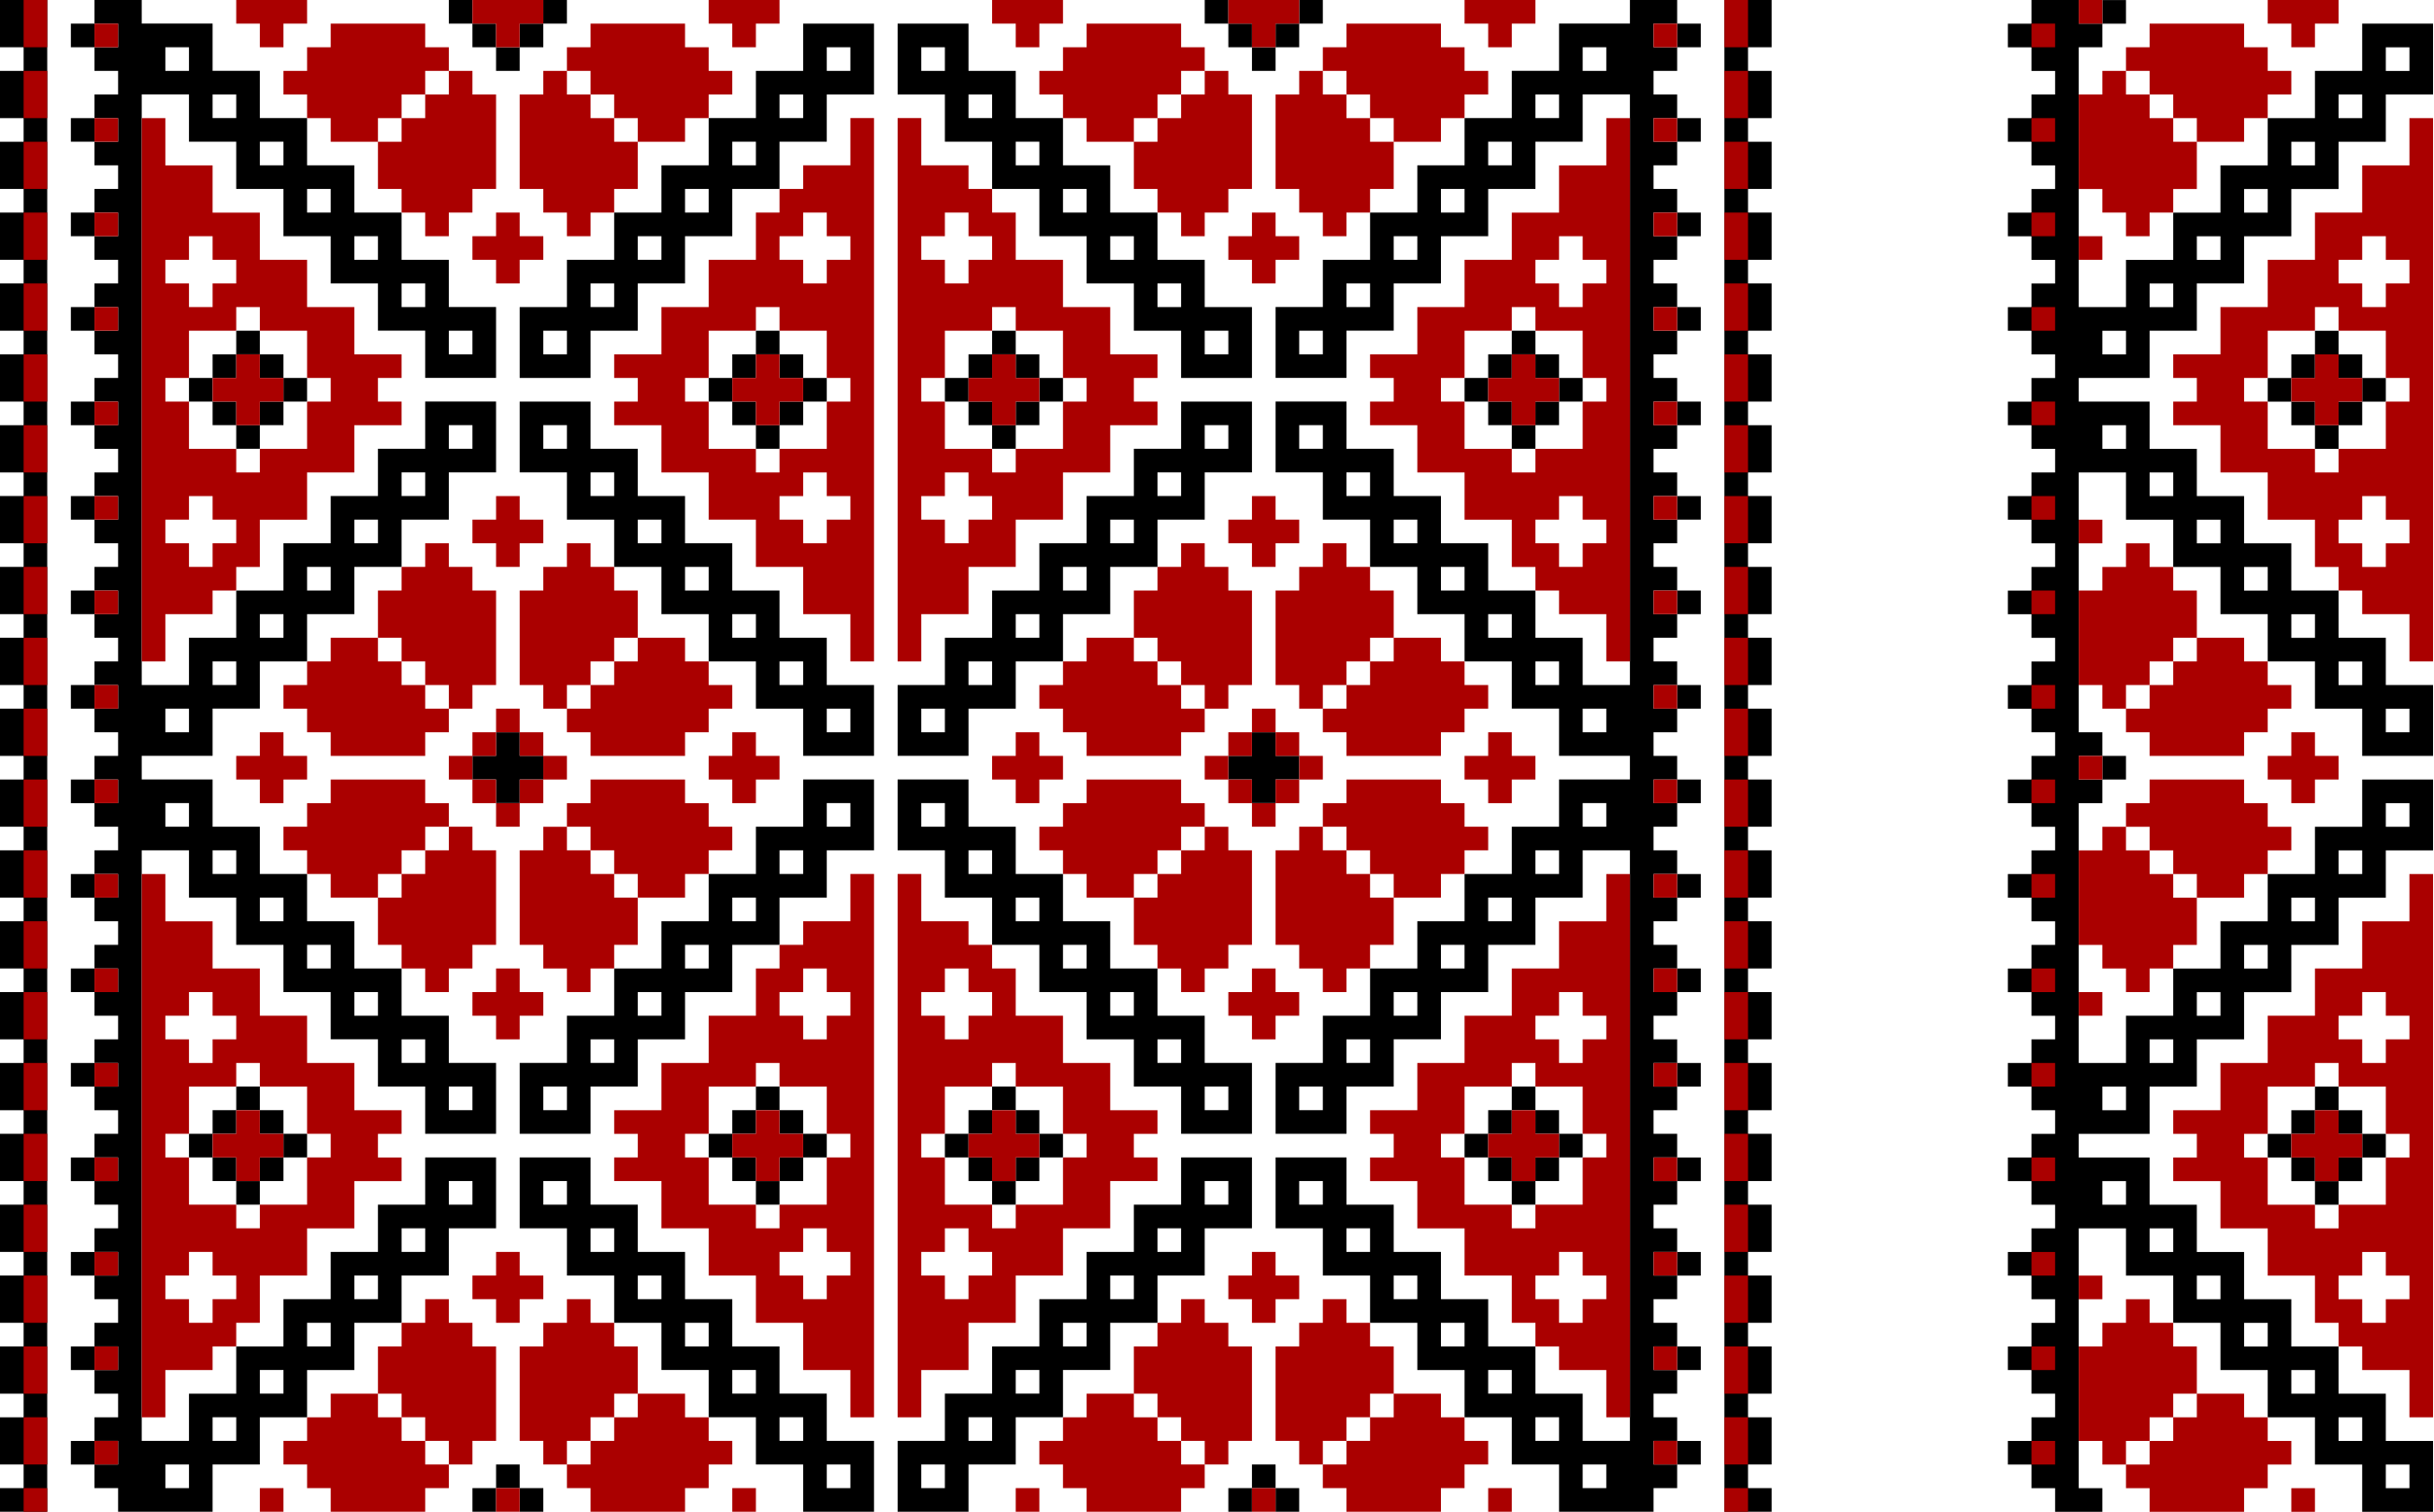 <?xml version="1.0" encoding="UTF-8" standalone="no"?>
<!-- Created with Inkscape (http://www.inkscape.org/) -->

<svg
   xmlns:dc="http://purl.org/dc/elements/1.1/"
   xmlns:cc="http://creativecommons.org/ns#"
   xmlns:rdf="http://www.w3.org/1999/02/22-rdf-syntax-ns#"
   xmlns:svg="http://www.w3.org/2000/svg"
   xmlns="http://www.w3.org/2000/svg"
   xmlns:sodipodi="http://sodipodi.sourceforge.net/DTD/sodipodi-0.dtd"
   xmlns:inkscape="http://www.inkscape.org/namespaces/inkscape"
   width="1030.397"
   height="640"
   viewBox="0 0 1030.397 640"
   id="svg5384"
   version="1.1"
   inkscape:version="0.91 r"
   sodipodi:docname="Vyshyvanka.svg">
  <defs
     id="defs5386" />
  <sodipodi:namedview
     id="base"
     pagecolor="#ffffff"
     bordercolor="#666666"
     borderopacity="1.0"
     inkscape:pageopacity="0.0"
     inkscape:pageshadow="2"
     inkscape:zoom="0.70710678"
     inkscape:cx="620.11764"
     inkscape:cy="379.81147"
     inkscape:document-units="px"
     inkscape:current-layer="layer1"
     showgrid="false"
     inkscape:window-width="1280"
     inkscape:window-height="1000"
     inkscape:window-x="0"
     inkscape:window-y="24"
     inkscape:window-maximized="1"
     units="px"
     inkscape:snap-grids="true"
     inkscape:snap-bbox="true"
     inkscape:bbox-paths="true"
     inkscape:bbox-nodes="true"
     inkscape:snap-smooth-nodes="false"
     inkscape:object-nodes="true"
     fit-margin-top="0"
     fit-margin-left="0"
     fit-margin-right="0"
     fit-margin-bottom="0">
    <inkscape:grid
       type="xygrid"
       id="grid6626"
       empspacing="10"
       originx="-80"
       originy="-440" />
  </sodipodi:namedview>
  <g
     inkscape:label="Layer 1"
     inkscape:groupmode="layer"
     id="layer1"
     transform="translate(-80,27.638)">
    <path
       id="rect7260"
       style="color:#000000;clip-rule:nonzero;display:inline;overflow:visible;visibility:visible;opacity:1;isolation:auto;mix-blend-mode:normal;color-interpolation:sRGB;color-interpolation-filters:linearRGB;solid-color:#000000;solid-opacity:1;fill:#000000;fill-opacity:1;fill-rule:nonzero;stroke:none;stroke-width:1px;stroke-linecap:butt;stroke-linejoin:miter;stroke-miterlimit:4;stroke-dasharray:none;stroke-dashoffset:0;stroke-opacity:1;marker:none;color-rendering:auto;image-rendering:auto;shape-rendering:auto;text-rendering:auto;enable-background:accumulate"
       d="m 1090,592.362 10,0 0,10 -10,0 0,-10 z m -20,-20 10,0 0,10 -10,0 0,-10 z m -20,-20 10,0 0,10 -10,0 0,-10 z m -20,-20 10,0 0,10 -10,0 0,-10 z m -20,-20 10,0 0,10 -10,0 0,-10 z m -20,-20 10,0 0,10 -10,0 0,-10 z m -20,-20 10,0 0,10 -10,0 0,-10 z m 80,-20 10,0 0,-10 -10,0 0,10 z m 0,10 0,-10 -10,0 0,10 10,0 z m 10,10 0,-10 -10,0 0,10 10,0 z m 10,0 -10,0 0,10 10,0 0,-10 z m 10,-10 -10,0 0,10 10,0 0,-10 z m 0,-10 0,10 10,0 0,-10 -10,0 z m -10,-10 0,10 10,0 0,-10 -10,0 z m -10,-10 0,10 10,0 0,-10 -10,0 z m -90,0 10,0 0,10 -10,0 0,-10 z m 20,-20 10,0 0,10 -10,0 0,-10 z m 20,-20 10,0 0,10 -10,0 0,-10 z m 20,-20 10,0 0,10 -10,0 0,-10 z m 20,-20 10,0 0,10 -10,0 0,-10 z m 20,-20 10,0 0,10 -10,0 0,-10 z m 20,-20 10,0 0,10 -10,0 0,-10 z m -120,-10 -10,0 0,10 10,0 0,-10 z m 0,-10 0,10 10,0 0,-10 -10,0 z m -10,-10 0,10 10,0 0,-10 -10,0 z m 130,-10 10,0 0,10 -10,0 0,-10 z m -20,-20 10,0 0,10 -10,0 0,-10 z m -20,-20 10,0 0,10 -10,0 0,-10 z m -20,-20 10,0 0,10 -10,0 0,-10 z m -20,-20 10,0 0,10 -10,0 0,-10 z m -20,-20 10,0 0,10 -10,0 0,-10 z m -20,-20 10,0 0,10 -10,0 0,-10 z m 80,-20 10,0 0,-10 -10,0 0,10 z m 0,10 0,-10 -10,0 0,10 10,0 z m 10,10 0,-10 -10,0 0,10 10,0 z m 10,0 -10,0 0,10 10,0 0,-10 z m 10,-10 -10,0 0,10 10,0 0,-10 z m 0,-10 0,10 10,0 0,-10 -10,0 z m -10,-10 0,10 10,0 0,-10 -10,0 z m -10,-10 0,10 10,0 0,-10 -10,0 z m -90,0 10,0 0,10 -10,0 0,-10 z m 20,-20 10,0 0,10 -10,0 0,-10 z m 20,-20 10,0 0,10 -10,0 0,-10 z m 20,-20 10,0 0,10 -10,0 0,-10 z m 20,-20 10,0 0,10 -10,0 0,-10 z m 20,-20 10,0 0,10 -10,0 0,-10 z m 20,-20 10,0 0,10 -10,0 0,-10 z m -120,-10 10,0 0,-10 -10,0 0,10 z m -30,-10 0,10 -10,0 0,10 10,0 0,10 10,0 0,10 -10,0 0,10 -10,0 0,10 10,0 0,10 10,0 0,10 -10,0 0,10 -10,0 0,10 10,0 0,10 10,0 0,10 -10,0 0,10 -10,0 0,10 10,0 0,10 10,0 0,10 -10,0 0,10 -10,0 0,10 10,0 0,10 10,0 0,10 -10,0 0,10 -10,0 0,10 10,0 0,10 10,0 0,10 -10,0 0,10 -10,0 0,10 10,0 0,10 10,0 0,10 -10,0 0,10 -10,0 0,10 10,0 0,10 10,0 0,10 -10,0 0,10 -10,0 0,10 10,0 0,10 10,0 0,10 -10,0 0,10 -10,0 0,10 10,0 0,10 10,0 0,10 -10,0 0,10 -10,0 0,10 10,0 0,10 10,0 0,10 -10,0 0,10 -10,0 0,10 10,0 0,10 10,0 0,10 -10,0 0,10 -10,0 0,10 10,0 0,10 10,0 0,10 -10,0 0,10 -10,0 0,10 10,0 0,10 10,0 0,10 -10,0 0,10 -10,0 0,10 10,0 0,10 10,0 0,10 -10,0 0,10 -10,0 0,10 10,0 0,10 10,0 0,10 10,0 10,0 0,-10 -10,0 0,-110 20,0 0,10 0,10 20,0 0,10 0,10 20,0 0,10 0,10 20,0 0,10 0,10 20,0 0,10 0,10 10,0 10,0 0,10 0,10 20,0 10,0 0,-10 0,-10 0,-10 -10,0 -10,0 0,-10 0,-10 -10,0 -10,0 0,-10 0,-10 -10,0 -10,0 0,-10 0,-10 -10,0 -10,0 0,-10 0,-10 -10,0 -10,0 0,-10 0,-10 -10,0 -10,0 0,-10 0,-10 -20,0 -10,0 0,-10 10,0 20,0 0,-10 0,-10 10,0 10,0 0,-10 0,-10 10,0 10,0 0,-10 0,-10 10,0 10,0 0,-10 0,-10 10,0 10,0 0,-10 0,-10 10,0 10,0 0,-10 0,-10 10,0 10,0 0,-10 0,-10 0,-10 -10,0 -20,0 0,10 0,10 -10,0 -10,0 0,10 0,10 -20,0 0,10 0,10 -20,0 0,10 0,10 -20,0 0,10 0,10 -20,0 0,10 0,10 -20,0 0,-250 20,0 0,10 0,10 20,0 0,10 0,10 20,0 0,10 0,10 20,0 0,10 0,10 20,0 0,10 0,10 10,0 10,0 0,10 0,10 20,0 10,0 0,-10 0,-10 0,-10 -10,0 -10,0 0,-10 0,-10 -10,0 -10,0 0,-10 0,-10 -10,0 -10,0 0,-10 0,-10 -10,0 -10,0 0,-10 0,-10 -10,0 -10,0 0,-10 0,-10 -10,0 -10,0 0,-10 0,-10 -20,0 -10,0 0,-10 10,0 20,0 0,-10 0,-10 10,0 10,0 0,-10 0,-10 10,0 10,0 0,-10 0,-10 10,0 10,0 0,-10 0,-10 10,0 10,0 0,-10 0,-10 10,0 10,0 0,-10 0,-10 10,0 10,0 0,-10 0,-10 0,-10 -10,0 -20,0 0,10 0,10 -10,0 -10,0 0,10 0,10 -20,0 0,10 0,10 -20,0 0,10 0,10 -20,0 0,10 0,10 -20,0 0,10 0,10 -20,0 0,-110 10,0 0,-10 -10,0 0,-10 -10,0 -10,0 z" />
    <path
       style="color:#000000;clip-rule:nonzero;display:inline;overflow:visible;visibility:visible;opacity:1;isolation:auto;mix-blend-mode:normal;color-interpolation:sRGB;color-interpolation-filters:linearRGB;solid-color:#000000;solid-opacity:1;fill:#aa0000;fill-opacity:1;fill-rule:nonzero;stroke:none;stroke-width:1px;stroke-linecap:butt;stroke-linejoin:miter;stroke-miterlimit:4;stroke-dasharray:none;stroke-dashoffset:0;stroke-opacity:1;marker:none;color-rendering:auto;image-rendering:auto;shape-rendering:auto;text-rendering:auto;enable-background:accumulate"
       d="M 880 0 L 880 10 L 890 10 L 890 0 L 880 0 z M 960 0 L 960 10 L 970 10 L 970 20 L 980 20 L 980 10 L 990 10 L 990 0 L 980 0 L 970 0 L 960 0 z M 860 10 L 860 20 L 870 20 L 870 10 L 860 10 z M 910 10 L 910 20 L 900 20 L 900 30 L 910 30 L 910 40 L 920 40 L 920 50 L 930 50 L 930 60 L 950 60 L 950 50 L 960 50 L 960 40 L 970 40 L 970 30 L 960 30 L 960 20 L 950 20 L 950 10 L 930 10 L 920 10 L 910 10 z M 930 60 L 920 60 L 920 50 L 910 50 L 910 40 L 900 40 L 900 30 L 890 30 L 890 40 L 880 40 L 880 50 L 880 60 L 880 80 L 890 80 L 890 90 L 900 90 L 900 100 L 910 100 L 910 90 L 920 90 L 920 80 L 930 80 L 930 60 z M 860 50 L 860 60 L 870 60 L 870 50 L 860 50 z M 1020 50 L 1020 70 L 1010 70 L 1000 70 L 1000 90 L 990 90 L 980 90 L 980 110 L 970 110 L 960 110 L 960 130 L 950 130 L 940 130 L 940 150 L 930 150 L 920 150 L 920 160 L 930 160 L 930 170 L 920 170 L 920 180 L 930 180 L 940 180 L 940 200 L 950 200 L 960 200 L 960 220 L 970 220 L 980 220 L 980 240 L 990 240 L 990 250 L 1000 250 L 1000 260 L 1010 260 L 1020 260 L 1020 280 L 1030 280 L 1030 50 L 1020 50 z M 860 90 L 860 100 L 870 100 L 870 90 L 860 90 z M 880 100 L 880 110 L 890 110 L 890 100 L 880 100 z M 1000 100 L 1010 100 L 1010 110 L 1020 110 L 1020 120 L 1010 120 L 1010 130 L 1000 130 L 1000 120 L 990 120 L 990 110 L 1000 110 L 1000 100 z M 860 130 L 860 140 L 870 140 L 870 130 L 860 130 z M 980 130 L 990 130 L 990 140 L 1000 140 L 1010 140 L 1010 160 L 1020 160 L 1020 170 L 1010 170 L 1010 190 L 1000 190 L 990 190 L 990 200 L 980 200 L 980 190 L 970 190 L 960 190 L 960 170 L 950 170 L 950 160 L 960 160 L 960 140 L 970 140 L 980 140 L 980 130 z M 980 150 L 980 160 L 970 160 L 970 170 L 980 170 L 980 180 L 990 180 L 990 170 L 1000 170 L 1000 160 L 990 160 L 990 150 L 980 150 z M 860 170 L 860 180 L 870 180 L 870 170 L 860 170 z M 860 210 L 860 220 L 870 220 L 870 210 L 860 210 z M 1000 210 L 1010 210 L 1010 220 L 1020 220 L 1020 230 L 1010 230 L 1010 240 L 1000 240 L 1000 230 L 990 230 L 990 220 L 1000 220 L 1000 210 z M 880 220 L 880 230 L 890 230 L 890 220 L 880 220 z M 900 230 L 900 240 L 890 240 L 890 250 L 880 250 L 880 270 L 880 280 L 880 290 L 890 290 L 890 300 L 900 300 L 900 290 L 910 290 L 910 280 L 920 280 L 920 270 L 930 270 L 930 250 L 920 250 L 920 240 L 910 240 L 910 230 L 900 230 z M 930 270 L 930 280 L 920 280 L 920 290 L 910 290 L 910 300 L 900 300 L 900 310 L 910 310 L 910 320 L 920 320 L 930 320 L 950 320 L 950 310 L 960 310 L 960 300 L 970 300 L 970 290 L 960 290 L 960 280 L 950 280 L 950 270 L 930 270 z M 860 250 L 860 260 L 870 260 L 870 250 L 860 250 z M 860 290 L 860 300 L 870 300 L 870 290 L 860 290 z M 970 310 L 970 320 L 960 320 L 960 330 L 970 330 L 970 340 L 980 340 L 980 330 L 990 330 L 990 320 L 980 320 L 980 310 L 970 310 z M 880 320 L 880 330 L 890 330 L 890 320 L 880 320 z M 860 330 L 860 340 L 870 340 L 870 330 L 860 330 z M 910 330 L 910 340 L 900 340 L 900 350 L 910 350 L 910 360 L 920 360 L 920 370 L 930 370 L 930 380 L 950 380 L 950 370 L 960 370 L 960 360 L 970 360 L 970 350 L 960 350 L 960 340 L 950 340 L 950 330 L 930 330 L 920 330 L 910 330 z M 930 380 L 920 380 L 920 370 L 910 370 L 910 360 L 900 360 L 900 350 L 890 350 L 890 360 L 880 360 L 880 370 L 880 380 L 880 400 L 890 400 L 890 410 L 900 410 L 900 420 L 910 420 L 910 410 L 920 410 L 920 400 L 930 400 L 930 380 z M 860 370 L 860 380 L 870 380 L 870 370 L 860 370 z M 1020 370 L 1020 390 L 1010 390 L 1000 390 L 1000 410 L 990 410 L 980 410 L 980 430 L 970 430 L 960 430 L 960 450 L 950 450 L 940 450 L 940 470 L 930 470 L 920 470 L 920 480 L 930 480 L 930 490 L 920 490 L 920 500 L 930 500 L 940 500 L 940 520 L 950 520 L 960 520 L 960 540 L 970 540 L 980 540 L 980 560 L 990 560 L 990 570 L 1000 570 L 1000 580 L 1010 580 L 1020 580 L 1020 600 L 1030 600 L 1030 370 L 1020 370 z M 860 410 L 860 420 L 870 420 L 870 410 L 860 410 z M 880 420 L 880 430 L 890 430 L 890 420 L 880 420 z M 1000 420 L 1010 420 L 1010 430 L 1020 430 L 1020 440 L 1010 440 L 1010 450 L 1000 450 L 1000 440 L 990 440 L 990 430 L 1000 430 L 1000 420 z M 860 450 L 860 460 L 870 460 L 870 450 L 860 450 z M 980 450 L 990 450 L 990 460 L 1000 460 L 1010 460 L 1010 480 L 1020 480 L 1020 490 L 1010 490 L 1010 510 L 1000 510 L 990 510 L 990 520 L 980 520 L 980 510 L 970 510 L 960 510 L 960 490 L 950 490 L 950 480 L 960 480 L 960 460 L 970 460 L 980 460 L 980 450 z M 980 470 L 980 480 L 970 480 L 970 490 L 980 490 L 980 500 L 990 500 L 990 490 L 1000 490 L 1000 480 L 990 480 L 990 470 L 980 470 z M 860 490 L 860 500 L 870 500 L 870 490 L 860 490 z M 860 530 L 860 540 L 870 540 L 870 530 L 860 530 z M 1000 530 L 1010 530 L 1010 540 L 1020 540 L 1020 550 L 1010 550 L 1010 560 L 1000 560 L 1000 550 L 990 550 L 990 540 L 1000 540 L 1000 530 z M 880 540 L 880 550 L 890 550 L 890 540 L 880 540 z M 900 550 L 900 560 L 890 560 L 890 570 L 880 570 L 880 590 L 880 600 L 880 610 L 890 610 L 890 620 L 900 620 L 900 610 L 910 610 L 910 600 L 920 600 L 920 590 L 930 590 L 930 570 L 920 570 L 920 560 L 910 560 L 910 550 L 900 550 z M 930 590 L 930 600 L 920 600 L 920 610 L 910 610 L 910 620 L 900 620 L 900 630 L 910 630 L 910 640 L 950 640 L 950 630 L 960 630 L 960 620 L 970 620 L 970 610 L 960 610 L 960 600 L 950 600 L 950 590 L 930 590 z M 860 570 L 860 580 L 870 580 L 870 570 L 860 570 z M 860 610 L 860 620 L 870 620 L 870 610 L 860 610 z M 970 630 L 970 640 L 980 640 L 980 630 L 970 630 z "
       transform="translate(80,-27.638)"
       id="path4686" />
    <g
       id="g7968"
       transform="translate(820,20)">
      <g
         transform="translate(0.604,2.709)"
         id="g7958">
        <path
           inkscape:connector-curvature="0"
           style="color:#000000;clip-rule:nonzero;display:inline;overflow:visible;visibility:visible;opacity:1;isolation:auto;mix-blend-mode:normal;color-interpolation:sRGB;color-interpolation-filters:linearRGB;solid-color:#000000;solid-opacity:1;fill:#000000;fill-opacity:1;fill-rule:nonzero;stroke:none;stroke-width:1px;stroke-linecap:butt;stroke-linejoin:miter;stroke-miterlimit:4;stroke-dasharray:none;stroke-dashoffset:0;stroke-opacity:1;marker:none;color-rendering:auto;image-rendering:auto;shape-rendering:auto;text-rendering:auto;enable-background:accumulate"
           d="m -740.604,897.291 0,20 10,0 0,10 -10,0 0,20 10,0 0,10 -10,0 0,20 10,0 0,10 -10,0 0,20 10,0 0,10 -10,0 0,20 10,0 0,10 -10,0 0,20 10,0 0,10 -10,0 0,20 10,0 0,10 -10,0 0,20 10,0 0,10 -10,0 0,20 10,0 0,10 -10,0 0,20 10,0 0,10 -10,0 0,20 10,0 0,10 -10,0 0,20 10,0 0,10 -10,0 0,20 10,0 0,10 -10,0 0,20 10,0 0,10 -10,0 0,20 10,0 0,10 -10,0 0,20 10,0 0,10 -10,0 0,20 10,0 0,10 -10,0 0,20 10,0 0,10 -10,0 0,20 10,0 0,10 -10,0 0,20 10,0 0,10 -10,0 0,20 10,0 0,10 -10,0 0,10 10,0 10,0 0,-640 -10,0 -10,0 z m 40,0 0,10 10,0 0,10 -10,0 0,10 10,0 0,10 -10,0 0,10 10,0 0,10 -10,0 0,10 10,0 0,10 -10,0 0,10 10,0 0,10 -10,0 0,10 10,0 0,10 -10,0 0,10 10,0 0,10 -10,0 0,10 10,0 0,10 -10,0 0,10 10,0 0,10 -10,0 0,10 10,0 0,10 -10,0 0,10 10,0 0,10 -10,0 0,10 10,0 0,10 -10,0 0,10 10,0 0,10 -10,0 0,10 10,0 0,10 -10,0 0,10 10,0 0,10 -10,0 0,10 10,0 0,10 -10,0 0,10 10,0 0,10 -10,0 0,10 10,0 0,10 -10,0 0,10 10,0 0,10 -10,0 0,10 10,0 0,10 -10,0 0,10 10,0 0,10 -10,0 0,10 10,0 0,10 -10,0 0,10 10,0 0,10 -10,0 0,10 10,0 0,10 -10,0 0,10 10,0 0,10 -10,0 0,10 10,0 0,10 -10,0 0,10 10,0 0,10 -10,0 0,10 10,0 0,10 -10,0 0,10 10,0 0,10 -10,0 0,10 10,0 0,10 -10,0 0,10 10,0 0,10 -10,0 0,10 10,0 0,10 10,0 10,0 20,0 0,-10 0,-10 10,0 10,0 0,-10 0,-10 20,0 0,-10 0,-10 20,0 0,-10 0,-10 20,0 0,-10 0,-10 20,0 0,-10 0,-10 20,0 0,-10 0,-10 0,-10 -10,0 -20,0 0,10 0,10 -10,0 -10,0 0,10 0,10 -10,0 -10,0 0,10 0,10 -10,0 -10,0 0,10 0,10 -10,0 -10,0 0,10 0,10 -10,0 -10,0 0,10 0,10 -10,0 -10,0 0,-250 10,0 10,0 0,10 0,10 10,0 10,0 0,10 0,10 10,0 10,0 0,10 0,10 10,0 10,0 0,10 0,10 10,0 10,0 0,10 0,10 10,0 10,0 0,10 0,10 20,0 10,0 0,-10 0,-10 0,-10 -20,0 0,-10 0,-10 -20,0 0,-10 0,-10 -20,0 0,-10 0,-10 -20,0 0,-10 0,-10 -20,0 0,-10 0,-10 -10,0 -10,0 0,-10 0,-10 -20,0 -10,0 0,-10 10,0 20,0 0,-10 0,-10 10,0 10,0 0,-10 0,-10 20,0 0,-10 0,-10 20,0 0,-10 0,-10 20,0 0,-10 0,-10 20,0 0,-10 0,-10 20,0 0,-10 0,-10 0,-10 -10,0 -20,0 0,10 0,10 -10,0 -10,0 0,10 0,10 -10,0 -10,0 0,10 0,10 -10,0 -10,0 0,10 0,10 -10,0 -10,0 0,10 0,10 -10,0 -10,0 0,10 0,10 -10,0 -10,0 0,-250 10,0 10,0 0,10 0,10 10,0 10,0 0,10 0,10 10,0 10,0 0,10 0,10 10,0 10,0 0,10 0,10 10,0 10,0 0,10 0,10 10,0 10,0 0,10 0,10 20,0 10,0 0,-10 0,-10 0,-10 -20,0 0,-10 0,-10 -20,0 0,-10 0,-10 -20,0 0,-10 0,-10 -20,0 0,-10 0,-10 -20,0 0,-10 0,-10 -10,0 -10,0 0,-10 0,-10 -20,0 -10,0 0,-10 -10,0 -10,0 z m 0,620 0,-10 -10,0 0,10 10,0 z m 0,-40 0,-10 -10,0 0,10 10,0 z m 0,-40 0,-10 -10,0 0,10 10,0 z m 0,-40 0,-10 -10,0 0,10 10,0 z m 0,-40 0,-10 -10,0 0,10 10,0 z m 0,-40 0,-10 -10,0 0,10 10,0 z m 0,-40 0,-10 -10,0 0,10 10,0 z m 0,-40 0,-10 -10,0 0,10 10,0 z m 0,-40 0,-10 -10,0 0,10 10,0 z m 0,-40 0,-10 -10,0 0,10 10,0 z m 0,-40 0,-10 -10,0 0,10 10,0 z m 0,-40 0,-10 -10,0 0,10 10,0 z m 0,-40 0,-10 -10,0 0,10 10,0 z m 0,-40 0,-10 -10,0 0,10 10,0 z m 0,-40 0,-10 -10,0 0,10 10,0 z m 0,-40 0,-10 -10,0 0,10 10,0 z m 150,-20 0,10 10,0 0,-10 -10,0 z m 10,10 0,10 10,0 0,-10 -10,0 z m 10,10 0,10 10,0 0,-10 -10,0 z m 10,0 10,0 0,-10 -10,0 0,10 z m 10,-10 10,0 0,-10 -10,0 0,10 z m 110,0 0,10 0,10 -10,0 -10,0 0,10 0,10 -20,0 0,10 0,10 -20,0 0,10 0,10 -20,0 0,10 0,10 -20,0 0,10 0,10 -20,0 0,10 0,10 0,10 10,0 20,0 0,-10 0,-10 10,0 10,0 0,-10 0,-10 10,0 10,0 0,-10 0,-10 10,0 10,0 0,-10 0,-10 10,0 10,0 0,-10 0,-10 10,0 10,0 0,-10 0,-10 10,0 10,0 0,-10 0,-10 0,-10 -10,0 -20,0 z m -270,10 10,0 0,10 -10,0 0,-10 z m 280,0 10,0 0,10 -10,0 0,-10 z m -260,20 10,0 0,10 -10,0 0,-10 z m 240,0 10,0 0,10 -10,0 0,-10 z m -220,20 10,0 0,10 -10,0 0,-10 z m 200,0 10,0 0,10 -10,0 0,-10 z m -180,20 10,0 0,10 -10,0 0,-10 z m 160,0 10,0 0,10 -10,0 0,-10 z m -140,20 10,0 0,10 -10,0 0,-10 z m 120,0 10,0 0,10 -10,0 0,-10 z m -100,20 10,0 0,10 -10,0 0,-10 z m 80,0 10,0 0,10 -10,0 0,-10 z m -150,20 0,10 10,0 0,-10 -10,0 z m 10,10 0,10 10,0 0,-10 -10,0 z m 10,10 0,10 10,0 0,-10 -10,0 z m 0,10 -10,0 0,10 10,0 0,-10 z m -10,10 -10,0 0,10 10,0 0,-10 z m -10,0 0,-10 -10,0 0,10 10,0 z m -10,-10 0,-10 -10,0 0,10 10,0 z m 0,-10 10,0 0,-10 -10,0 0,10 z m 100,-20 10,0 0,10 -10,0 0,-10 z m 40,0 10,0 0,10 -10,0 0,-10 z m 90,0 0,10 10,0 0,-10 -10,0 z m 10,10 0,10 10,0 0,-10 -10,0 z m 10,10 0,10 10,0 0,-10 -10,0 z m 0,10 -10,0 0,10 10,0 0,-10 z m -10,10 -10,0 0,10 10,0 0,-10 z m -10,0 0,-10 -10,0 0,10 10,0 z m -10,-10 0,-10 -10,0 0,10 10,0 z m 0,-10 10,0 0,-10 -10,0 0,10 z m -90,10 0,10 0,10 0,10 20,0 0,10 0,10 20,0 0,10 0,10 20,0 0,10 0,10 20,0 0,10 0,10 20,0 0,10 0,10 10,0 10,0 0,10 0,10 20,0 10,0 0,-10 0,-10 0,-10 -10,0 -10,0 0,-10 0,-10 -10,0 -10,0 0,-10 0,-10 -10,0 -10,0 0,-10 0,-10 -10,0 -10,0 0,-10 0,-10 -10,0 -10,0 0,-10 0,-10 -10,0 -10,0 0,-10 0,-10 -20,0 -10,0 z m -30,10 10,0 0,10 -10,0 0,-10 z m 40,0 10,0 0,10 -10,0 0,-10 z m -60,20 10,0 0,10 -10,0 0,-10 z m 80,0 10,0 0,10 -10,0 0,-10 z m -100,20 10,0 0,10 -10,0 0,-10 z m 120,0 10,0 0,10 -10,0 0,-10 z m -140,20 10,0 0,10 -10,0 0,-10 z m 160,0 10,0 0,10 -10,0 0,-10 z m -180,20 10,0 0,10 -10,0 0,-10 z m 200,0 10,0 0,10 -10,0 0,-10 z m -220,20 10,0 0,10 -10,0 0,-10 z m 240,0 10,0 0,10 -10,0 0,-10 z m -260,20 10,0 0,10 -10,0 0,-10 z m 280,0 10,0 0,10 -10,0 0,-10 z m -140,10 0,10 -10,0 0,10 10,0 0,10 10,0 0,-10 10,0 0,-10 -10,0 0,-10 -10,0 z m 130,20 0,10 0,10 -10,0 -10,0 0,10 0,10 -20,0 0,10 0,10 -20,0 0,10 0,10 -20,0 0,10 0,10 -20,0 0,10 0,10 -20,0 0,10 0,10 0,10 10,0 20,0 0,-10 0,-10 10,0 10,0 0,-10 0,-10 10,0 10,0 0,-10 0,-10 10,0 10,0 0,-10 0,-10 10,0 10,0 0,-10 0,-10 10,0 10,0 0,-10 0,-10 10,0 10,0 0,-10 0,-10 0,-10 -10,0 -20,0 z m -270,10 10,0 0,10 -10,0 0,-10 z m 280,0 10,0 0,10 -10,0 0,-10 z m -260,20 10,0 0,10 -10,0 0,-10 z m 240,0 10,0 0,10 -10,0 0,-10 z m -220,20 10,0 0,10 -10,0 0,-10 z m 200,0 10,0 0,10 -10,0 0,-10 z m -180,20 10,0 0,10 -10,0 0,-10 z m 160,0 10,0 0,10 -10,0 0,-10 z m -140,20 10,0 0,10 -10,0 0,-10 z m 120,0 10,0 0,10 -10,0 0,-10 z m -100,20 10,0 0,10 -10,0 0,-10 z m 80,0 10,0 0,10 -10,0 0,-10 z m -150,20 0,10 10,0 0,-10 -10,0 z m 10,10 0,10 10,0 0,-10 -10,0 z m 10,10 0,10 10,0 0,-10 -10,0 z m 0,10 -10,0 0,10 10,0 0,-10 z m -10,10 -10,0 0,10 10,0 0,-10 z m -10,0 0,-10 -10,0 0,10 10,0 z m -10,-10 0,-10 -10,0 0,10 10,0 z m 0,-10 10,0 0,-10 -10,0 0,10 z m 100,-20 10,0 0,10 -10,0 0,-10 z m 40,0 10,0 0,10 -10,0 0,-10 z m 90,0 0,10 10,0 0,-10 -10,0 z m 10,10 0,10 10,0 0,-10 -10,0 z m 10,10 0,10 10,0 0,-10 -10,0 z m 0,10 -10,0 0,10 10,0 0,-10 z m -10,10 -10,0 0,10 10,0 0,-10 z m -10,0 0,-10 -10,0 0,10 10,0 z m -10,-10 0,-10 -10,0 0,10 10,0 z m 0,-10 10,0 0,-10 -10,0 0,10 z m -90,9.998 0,10 0,10 0,10 20,0 0,10 0,10 20,0 0,10 0,10 20,0 0,10 0,10 20,0 0,10 0,10 20,0 0,10 0,10 10,0 10,0 0,10 0,10 20,0 10,0 0,-10 0,-10 0,-10 -10,0 -10,0 0,-10 0,-10 -10,0 -10,0 0,-10 0,-10 -10,0 -10,0 0,-10 0,-10 -10,0 -10,0 0,-10 0,-10 -10,0 -10,0 0,-10 0,-10 -10,0 -10,0 0,-10 0,-10 -20,0 -10,0 z m -30,10 10,0 0,10 -10,0 0,-10 z m 40,0 10,0 0,10 -10,0 0,-10 z m -60,20 10,0 0,10 -10,0 0,-10 z m 80,0 10,0 0,10 -10,0 0,-10 z m -100,20 10,0 0,10 -10,0 0,-10 z m 120,0 10,0 0,10 -10,0 0,-10 z m -140,20 10,0 0,10 -10,0 0,-10 z m 160,0 10,0 0,10 -10,0 0,-10 z m -180,20 10,0 0,10 -10,0 0,-10 z m 200,0 10,0 0,10 -10,0 0,-10 z m -220,20 10,0 0,10 -10,0 0,-10 z m 240,0 10,0 0,10 -10,0 0,-10 z m -260,20 10,0 0,10 -10,0 0,-10 z m 140,0 0,10 10,0 0,-10 -10,0 z m 10,10 0,10 10,0 0,-10 -10,0 z m -10,0 -10,0 0,10 10,0 0,-10 z m 140,-10 10,0 0,10 -10,0 0,-10 z"
           id="rect5697"
           transform="translate(0,-947.638)" />
        <path
           inkscape:connector-curvature="0"
           style="color:#000000;clip-rule:nonzero;display:inline;overflow:visible;visibility:visible;opacity:1;isolation:auto;mix-blend-mode:normal;color-interpolation:sRGB;color-interpolation-filters:linearRGB;solid-color:#000000;solid-opacity:1;fill:#aa0000;fill-opacity:1;fill-rule:nonzero;stroke:none;stroke-width:1px;stroke-linecap:butt;stroke-linejoin:miter;stroke-miterlimit:4;stroke-dasharray:none;stroke-dashoffset:0;stroke-opacity:1;marker:none;color-rendering:auto;image-rendering:auto;shape-rendering:auto;text-rendering:auto;enable-background:accumulate"
           d="m -730.604,897.291 0,20 10,0 0,-20 -10,0 z m 90,0 0,10 10,0 0,10 10,0 0,-10 10,0 0,-10 -10,0 -10,0 -10,0 z m 100,0 0,10 10,0 0,10 10,0 0,-10 10,0 0,-10 -10,0 -10,0 -10,0 z m 100,0 0,10 10,0 0,10 10,0 0,-10 10,0 0,-10 -10,0 -10,0 -10,0 z m -260,10 0,10 10,0 0,-10 -10,0 z m 100,0 0,10 -10,0 0,10 -10,0 0,10 10,0 0,10 10,0 0,10 20,0 0,-10 10,0 0,-10 10,0 0,-10 10,0 0,-10 -10,0 0,-10 -10,0 -10,0 -20,0 z m 50,20 0,10 -10,0 0,10 -10,0 0,10 -10,0 0,20 10,0 0,10 10,0 0,10 10,0 0,-10 10,0 0,-10 10,0 0,-20 0,-10 0,-10 -10,0 0,-10 -10,0 z m 60,-20 0,10 -10,0 0,10 10,0 0,10 10,0 0,10 10,0 0,10 20,0 0,-10 10,0 0,-10 10,0 0,-10 -10,0 0,-10 -10,0 0,-10 -20,0 -10,0 -10,0 z m 20,50 -10,0 0,-10 -10,0 0,-10 -10,0 0,-10 -10,0 0,10 -10,0 0,10 0,10 0,20 10,0 0,10 10,0 0,10 10,0 0,-10 10,0 0,-10 10,0 0,-20 z m -260,-30 0,20 10,0 0,-20 -10,0 z m 30,20 0,10 10,0 0,-10 -10,0 z m 20,0 0,230 10,0 0,-20 10,0 10,0 0,-10 10,0 0,-10 10,0 0,-20 10,0 10,0 0,-20 10,0 10,0 0,-20 20,0 0,-10 -10,0 0,-10 10,0 0,-10 -20,0 0,-20 -10,0 -10,0 0,-20 -20,0 0,-20 -20,0 0,-20 -10,0 -10,0 0,-20 -10,0 z m 300,0 0,20 -10,0 -10,0 0,10 -10,0 0,10 -10,0 0,20 -10,0 -10,0 0,20 -10,0 -10,0 0,20 -20,0 0,10 10,0 0,10 -10,0 0,10 20,0 0,20 10,0 10,0 0,20 20,0 0,20 20,0 0,20 10,0 10,0 0,20 10,0 0,-230 -10,0 z m -350,10 0,20 10,0 0,-20 -10,0 z m 0,30 0,20 10,0 0,-20 -10,0 z m 30,0 0,10 10,0 0,-10 -10,0 z m 170,0 0,10 -10,0 0,10 10,0 0,10 10,0 0,-10 10,0 0,-10 -10,0 0,-10 -10,0 z m 130,0 10,0 0,10 10,0 0,10 -10,0 0,10 -10,0 0,-10 -10,0 0,-10 10,0 0,-10 z m -260,10 10,0 0,10 10,0 0,10 -10,0 0,10 -10,0 0,-10 -10,0 0,-10 10,0 0,-10 z m -70,20 0,20 10,0 0,-20 -10,0 z m 30,10 0,10 10,0 0,-10 -10,0 z m 60,0 10,0 0,10 20,0 0,20 10,0 0,10 -10,0 0,20 -10,0 -10,0 0,10 -10,0 0,-10 -10,0 -10,0 0,-20 -10,0 0,-10 10,0 0,-20 10,0 10,0 0,-10 z m 220,0 10,0 0,10 10,0 10,0 0,20 10,0 0,10 -10,0 0,20 -10,0 -10,0 0,10 -10,0 0,-10 -20,0 0,-20 -10,0 0,-10 10,0 0,-20 10,0 10,0 0,-10 z m -310,20 0,20 10,0 0,-20 -10,0 z m 90,0 0,10 -10,0 0,10 10,0 0,10 10,0 0,-10 10,0 0,-10 -10,0 0,-10 -10,0 z m 220,0 0,10 -10,0 0,10 10,0 0,10 10,0 0,-10 10,0 0,-10 -10,0 0,-10 -10,0 z m -280,20 0,10 10,0 0,-10 -10,0 z m -30,10 0,20 10,0 0,-20 -10,0 z m 330,20 10,0 0,10 10,0 0,10 -10,0 0,10 -10,0 0,-10 -10,0 0,-10 10,0 0,-10 z m -330,10 0,20 10,0 0,-20 -10,0 z m 30,0 0,10 10,0 0,-10 -10,0 z m 40,0 10,0 0,10 10,0 0,10 -10,0 0,10 -10,0 0,-10 -10,0 0,-10 10,0 0,-10 z m 130,0 0,10 -10,0 0,10 10,0 0,10 10,0 0,-10 10,0 0,-10 -10,0 0,-10 -10,0 z m -30,20 0,10 -10,0 0,10 -10,0 0,20 10,0 0,10 10,0 0,10 10,0 0,10 10,0 0,-10 10,0 0,-10 0,-10 0,-20 -10,0 0,-10 -10,0 0,-10 -10,0 z m 10,70 -10,0 0,-10 -10,0 0,-10 -10,0 0,-10 -20,0 0,10 -10,0 0,10 -10,0 0,10 10,0 0,10 10,0 0,10 20,0 10,0 10,0 0,-10 10,0 0,-10 z m 50,-70 0,10 -10,0 0,10 -10,0 0,20 0,10 0,10 10,0 0,10 10,0 0,-10 10,0 0,-10 10,0 0,-10 10,0 0,-20 -10,0 0,-10 -10,0 0,-10 -10,0 z m 30,40 0,10 -10,0 0,10 -10,0 0,10 -10,0 0,10 10,0 0,10 10,0 10,0 20,0 0,-10 10,0 0,-10 10,0 0,-10 -10,0 0,-10 -10,0 0,-10 -20,0 z m -260,-30 0,20 10,0 0,-20 -10,0 z m 30,10 0,10 10,0 0,-10 -10,0 z m -30,20 0,20 10,0 0,-20 -10,0 z m 30,20 0,10 10,0 0,-10 -10,0 z m -30,10 0,20 10,0 0,-20 -10,0 z m 200,0 0,10 10,0 0,-10 -10,0 z m 10,10 0,10 10,0 0,-10 -10,0 z m 10,10 0,10 10,0 0,-10 -10,0 z m 0,10 -10,0 0,10 10,0 0,-10 z m -10,10 -10,0 0,10 10,0 0,-10 z m -10,0 0,-10 -10,0 0,10 10,0 z m -10,-10 0,-10 -10,0 0,10 10,0 z m 0,-10 10,0 0,-10 -10,0 0,10 z m -90,-10 0,10 -10,0 0,10 10,0 0,10 10,0 0,-10 10,0 0,-10 -10,0 0,-10 -10,0 z m 200,0 0,10 -10,0 0,10 10,0 0,10 10,0 0,-10 10,0 0,-10 -10,0 0,-10 -10,0 z m -300,20 0,20 10,0 0,-20 -10,0 z m 30,0 0,10 10,0 0,-10 -10,0 z m 100,0 0,10 -10,0 0,10 -10,0 0,10 10,0 0,10 10,0 0,10 20,0 0,-10 10,0 0,-10 10,0 0,-10 10,0 0,-10 -10,0 0,-10 -10,0 -10,0 -20,0 z m 50,20 0,10 -10,0 0,10 -10,0 0,10 -10,0 0,20 10,0 0,10 10,0 0,10 10,0 0,-10 10,0 0,-10 10,0 0,-20 0,-10 0,-10 -10,0 0,-10 -10,0 z m 60,-20 0,10 -10,0 0,10 10,0 0,10 10,0 0,10 10,0 0,10 20,0 0,-10 10,0 0,-10 10,0 0,-10 -10,0 0,-10 -10,0 0,-10 -20,0 -10,0 -10,0 z m 20,50 -10,0 0,-10 -10,0 0,-10 -10,0 0,-10 -10,0 0,10 -10,0 0,10 0,10 0,20 10,0 0,10 10,0 0,10 10,0 0,-10 10,0 0,-10 10,0 0,-20 z m -260,-20 0,20 10,0 0,-20 -10,0 z m 30,10 0,10 10,0 0,-10 -10,0 z m 20,0 0,230 10,0 0,-20 10,0 10,0 0,-10 10,0 0,-10 10,0 0,-20 10,0 10,0 0,-20 10,0 10,0 0,-20 20,0 0,-10 -10,0 0,-10 10,0 0,-10 -20,0 0,-20 -10,0 -10,0 0,-20 -20,0 0,-20 -20,0 0,-20 -10,0 -10,0 0,-20 -10,0 z m 300,0 0,20 -10,0 -10,0 0,10 -10,0 0,10 -10,0 0,20 -10,0 -10,0 0,20 -10,0 -10,0 0,20 -20,0 0,10 10,0 0,10 -10,0 0,10 20,0 0,20 10,0 10,0 0,20 20,0 0,20 20,0 0,20 10,0 10,0 0,20 10,0 0,-230 -10,0 z m -350,19.998 0,20 10,0 0,-20 -10,0 z m 30,20 0,10 10,0 0,-10 -10,0 z m 170,0 0,10 -10,0 0,10 10,0 0,10 10,0 0,-10 10,0 0,-10 -10,0 0,-10 -10,0 z m 130,0 10,0 0,10 10,0 0,10 -10,0 0,10 -10,0 0,-10 -10,0 0,-10 10,0 0,-10 z m -330,9.998 0,20 10,0 0,-20 -10,0 z m 70,0 10,0 0,10 10,0 0,10 -10,0 0,10 -10,0 0,-10 -10,0 0,-10 10,0 0,-10 z m -70,30 0,20 10,0 0,-20 -10,0 z m 30,0 0,10 10,0 0,-10 -10,0 z m 60,0 10,0 0,10 20,0 0,20 10,0 0,10 -10,0 0,20 -10,0 -10,0 0,10 -10,0 0,-10 -10,0 -10,0 0,-20 -10,0 0,-10 10,0 0,-20 10,0 10,0 0,-10 z m 220,0 10,0 0,10 10,0 10,0 0,20 10,0 0,10 -10,0 0,20 -10,0 -10,0 0,10 -10,0 0,-10 -20,0 0,-20 -10,0 0,-10 10,0 0,-20 10,0 10,0 0,-10 z m -220,19.998 0,10 -10,0 0,10 10,0 0,10 10,0 0,-10 10,0 0,-10 -10,0 0,-10 -10,0 z m 220,0 0,10 -10,0 0,10 10,0 0,10 10,0 0,-10 10,0 0,-10 -10,0 0,-10 -10,0 z m -310,9.998 0,20 10,0 0,-20 -10,0 z m 30,10 0,10 10,0 0,-10 -10,0 z m -30,20 0,20 10,0 0,-20 -10,0 z m 330,10.002 10,0 0,10 10,0 0,10 -10,0 0,10 -10,0 0,-10 -10,0 0,-10 10,0 0,-10 z m -300,9.998 0,10 10,0 0,-10 -10,0 z m 40,0 10,0 0,10 10,0 0,10 -10,0 0,10 -10,0 0,-10 -10,0 0,-10 10,0 0,-10 z m 130,0 0,10 -10,0 0,10 10,0 0,10 10,0 0,-10 10,0 0,-10 -10,0 0,-10 -10,0 z m -200,10 0,20 10,0 0,-20 -10,0 z m 170,10 0,10 -10,0 0,10 -10,0 0,20 10,0 0,10 10,0 0,10 10,0 0,10 10,0 0,-10 10,0 0,-10 0,-10 0,-20 -10,0 0,-10 -10,0 0,-10 -10,0 z m 60,0 0,10 -10,0 0,10 -10,0 0,20 0,10 0,10 10,0 0,10 10,0 0,-10 10,0 0,-10 10,0 0,-10 10,0 0,-20 -10,0 0,-10 -10,0 0,-10 -10,0 z m 30,40 0,10 -10,0 0,10 -10,0 0,10 -10,0 0,10 10,0 0,10 10,0 10,0 20,0 0,-10 10,0 0,-10 10,0 0,-10 -10,0 0,-10 -10,0 0,-10 -20,0 z m -260,-20.002 0,20 10,0 0,-20 -10,0 z m 30,0 0,10 10,0 0,-10 -10,0 z m 100,20.002 0,10 -10,0 0,10 -10,0 0,10 10,0 0,10 10,0 0,10 20,0 10,0 10,0 0,-10 10,0 0,-10 -10,0 0,-10 -10,0 0,-10 -10,0 0,-10 -20,0 z m -130,9.998 0,20 10,0 0,-20 -10,0 z m 30,10 0,10 10,0 0,-10 -10,0 z m -30,20 0,10 10,0 0,-10 -10,0 z m 100,0 0,10 10,0 0,-10 -10,0 z m 100,0 0,10 10,0 0,-10 -10,0 z m 100,0 0,10 10,0 0,-10 -10,0 z"
           id="rect4542"
           transform="translate(0,-947.638)" />
      </g>
      <g
         transform="matrix(-1,0,0,1,-730.604,2.709)"
         id="g7962">
        <path
           inkscape:connector-curvature="0"
           transform="translate(0,-947.638)"
           id="path7964"
           d="m -740.604,897.291 0,20 10,0 0,10 -10,0 0,20 10,0 0,10 -10,0 0,20 10,0 0,10 -10,0 0,20 10,0 0,10 -10,0 0,20 10,0 0,10 -10,0 0,20 10,0 0,10 -10,0 0,20 10,0 0,10 -10,0 0,20 10,0 0,10 -10,0 0,20 10,0 0,10 -10,0 0,20 10,0 0,10 -10,0 0,20 10,0 0,10 -10,0 0,20 10,0 0,10 -10,0 0,20 10,0 0,10 -10,0 0,20 10,0 0,10 -10,0 0,20 10,0 0,10 -10,0 0,20 10,0 0,10 -10,0 0,20 10,0 0,10 -10,0 0,20 10,0 0,10 -10,0 0,20 10,0 0,10 -10,0 0,20 10,0 0,10 -10,0 0,20 10,0 0,10 -10,0 0,10 10,0 10,0 0,-640 -10,0 -10,0 z m 40,0 0,10 10,0 0,10 -10,0 0,10 10,0 0,10 -10,0 0,10 10,0 0,10 -10,0 0,10 10,0 0,10 -10,0 0,10 10,0 0,10 -10,0 0,10 10,0 0,10 -10,0 0,10 10,0 0,10 -10,0 0,10 10,0 0,10 -10,0 0,10 10,0 0,10 -10,0 0,10 10,0 0,10 -10,0 0,10 10,0 0,10 -10,0 0,10 10,0 0,10 -10,0 0,10 10,0 0,10 -10,0 0,10 10,0 0,10 -10,0 0,10 10,0 0,10 -10,0 0,10 10,0 0,10 -10,0 0,10 10,0 0,10 -10,0 0,10 10,0 0,10 -10,0 0,10 10,0 0,10 -10,0 0,10 10,0 0,10 -10,0 0,10 10,0 0,10 -10,0 0,10 10,0 0,10 -10,0 0,10 10,0 0,10 -10,0 0,10 10,0 0,10 -10,0 0,10 10,0 0,10 -10,0 0,10 10,0 0,10 -10,0 0,10 10,0 0,10 -10,0 0,10 10,0 0,10 -10,0 0,10 10,0 0,10 -10,0 0,10 10,0 0,10 -10,0 0,10 10,0 0,10 -10,0 0,10 10,0 0,10 10,0 10,0 20,0 0,-10 0,-10 10,0 10,0 0,-10 0,-10 20,0 0,-10 0,-10 20,0 0,-10 0,-10 20,0 0,-10 0,-10 20,0 0,-10 0,-10 20,0 0,-10 0,-10 0,-10 -10,0 -20,0 0,10 0,10 -10,0 -10,0 0,10 0,10 -10,0 -10,0 0,10 0,10 -10,0 -10,0 0,10 0,10 -10,0 -10,0 0,10 0,10 -10,0 -10,0 0,10 0,10 -10,0 -10,0 0,-250 10,0 10,0 0,10 0,10 10,0 10,0 0,10 0,10 10,0 10,0 0,10 0,10 10,0 10,0 0,10 0,10 10,0 10,0 0,10 0,10 10,0 10,0 0,10 0,10 20,0 10,0 0,-10 0,-10 0,-10 -20,0 0,-10 0,-10 -20,0 0,-10 0,-10 -20,0 0,-10 0,-10 -20,0 0,-10 0,-10 -20,0 0,-10 0,-10 -10,0 -10,0 0,-10 0,-10 -20,0 -10,0 0,-10 10,0 20,0 0,-10 0,-10 10,0 10,0 0,-10 0,-10 20,0 0,-10 0,-10 20,0 0,-10 0,-10 20,0 0,-10 0,-10 20,0 0,-10 0,-10 20,0 0,-10 0,-10 0,-10 -10,0 -20,0 0,10 0,10 -10,0 -10,0 0,10 0,10 -10,0 -10,0 0,10 0,10 -10,0 -10,0 0,10 0,10 -10,0 -10,0 0,10 0,10 -10,0 -10,0 0,10 0,10 -10,0 -10,0 0,-250 10,0 10,0 0,10 0,10 10,0 10,0 0,10 0,10 10,0 10,0 0,10 0,10 10,0 10,0 0,10 0,10 10,0 10,0 0,10 0,10 10,0 10,0 0,10 0,10 20,0 10,0 0,-10 0,-10 0,-10 -20,0 0,-10 0,-10 -20,0 0,-10 0,-10 -20,0 0,-10 0,-10 -20,0 0,-10 0,-10 -20,0 0,-10 0,-10 -10,0 -10,0 0,-10 0,-10 -20,0 -10,0 0,-10 -10,0 -10,0 z m 0,620 0,-10 -10,0 0,10 10,0 z m 0,-40 0,-10 -10,0 0,10 10,0 z m 0,-40 0,-10 -10,0 0,10 10,0 z m 0,-40 0,-10 -10,0 0,10 10,0 z m 0,-40 0,-10 -10,0 0,10 10,0 z m 0,-40 0,-10 -10,0 0,10 10,0 z m 0,-40 0,-10 -10,0 0,10 10,0 z m 0,-40 0,-10 -10,0 0,10 10,0 z m 0,-40 0,-10 -10,0 0,10 10,0 z m 0,-40 0,-10 -10,0 0,10 10,0 z m 0,-40 0,-10 -10,0 0,10 10,0 z m 0,-40 0,-10 -10,0 0,10 10,0 z m 0,-40 0,-10 -10,0 0,10 10,0 z m 0,-40 0,-10 -10,0 0,10 10,0 z m 0,-40 0,-10 -10,0 0,10 10,0 z m 0,-40 0,-10 -10,0 0,10 10,0 z m 150,-20 0,10 10,0 0,-10 -10,0 z m 10,10 0,10 10,0 0,-10 -10,0 z m 10,10 0,10 10,0 0,-10 -10,0 z m 10,0 10,0 0,-10 -10,0 0,10 z m 10,-10 10,0 0,-10 -10,0 0,10 z m 110,0 0,10 0,10 -10,0 -10,0 0,10 0,10 -20,0 0,10 0,10 -20,0 0,10 0,10 -20,0 0,10 0,10 -20,0 0,10 0,10 -20,0 0,10 0,10 0,10 10,0 20,0 0,-10 0,-10 10,0 10,0 0,-10 0,-10 10,0 10,0 0,-10 0,-10 10,0 10,0 0,-10 0,-10 10,0 10,0 0,-10 0,-10 10,0 10,0 0,-10 0,-10 10,0 10,0 0,-10 0,-10 0,-10 -10,0 -20,0 z m -270,10 10,0 0,10 -10,0 0,-10 z m 280,0 10,0 0,10 -10,0 0,-10 z m -260,20 10,0 0,10 -10,0 0,-10 z m 240,0 10,0 0,10 -10,0 0,-10 z m -220,20 10,0 0,10 -10,0 0,-10 z m 200,0 10,0 0,10 -10,0 0,-10 z m -180,20 10,0 0,10 -10,0 0,-10 z m 160,0 10,0 0,10 -10,0 0,-10 z m -140,20 10,0 0,10 -10,0 0,-10 z m 120,0 10,0 0,10 -10,0 0,-10 z m -100,20 10,0 0,10 -10,0 0,-10 z m 80,0 10,0 0,10 -10,0 0,-10 z m -150,20 0,10 10,0 0,-10 -10,0 z m 10,10 0,10 10,0 0,-10 -10,0 z m 10,10 0,10 10,0 0,-10 -10,0 z m 0,10 -10,0 0,10 10,0 0,-10 z m -10,10 -10,0 0,10 10,0 0,-10 z m -10,0 0,-10 -10,0 0,10 10,0 z m -10,-10 0,-10 -10,0 0,10 10,0 z m 0,-10 10,0 0,-10 -10,0 0,10 z m 100,-20 10,0 0,10 -10,0 0,-10 z m 40,0 10,0 0,10 -10,0 0,-10 z m 90,0 0,10 10,0 0,-10 -10,0 z m 10,10 0,10 10,0 0,-10 -10,0 z m 10,10 0,10 10,0 0,-10 -10,0 z m 0,10 -10,0 0,10 10,0 0,-10 z m -10,10 -10,0 0,10 10,0 0,-10 z m -10,0 0,-10 -10,0 0,10 10,0 z m -10,-10 0,-10 -10,0 0,10 10,0 z m 0,-10 10,0 0,-10 -10,0 0,10 z m -90,10 0,10 0,10 0,10 20,0 0,10 0,10 20,0 0,10 0,10 20,0 0,10 0,10 20,0 0,10 0,10 20,0 0,10 0,10 10,0 10,0 0,10 0,10 20,0 10,0 0,-10 0,-10 0,-10 -10,0 -10,0 0,-10 0,-10 -10,0 -10,0 0,-10 0,-10 -10,0 -10,0 0,-10 0,-10 -10,0 -10,0 0,-10 0,-10 -10,0 -10,0 0,-10 0,-10 -10,0 -10,0 0,-10 0,-10 -20,0 -10,0 z m -30,10 10,0 0,10 -10,0 0,-10 z m 40,0 10,0 0,10 -10,0 0,-10 z m -60,20 10,0 0,10 -10,0 0,-10 z m 80,0 10,0 0,10 -10,0 0,-10 z m -100,20 10,0 0,10 -10,0 0,-10 z m 120,0 10,0 0,10 -10,0 0,-10 z m -140,20 10,0 0,10 -10,0 0,-10 z m 160,0 10,0 0,10 -10,0 0,-10 z m -180,20 10,0 0,10 -10,0 0,-10 z m 200,0 10,0 0,10 -10,0 0,-10 z m -220,20 10,0 0,10 -10,0 0,-10 z m 240,0 10,0 0,10 -10,0 0,-10 z m -260,20 10,0 0,10 -10,0 0,-10 z m 280,0 10,0 0,10 -10,0 0,-10 z m -140,10 0,10 -10,0 0,10 10,0 0,10 10,0 0,-10 10,0 0,-10 -10,0 0,-10 -10,0 z m 130,20 0,10 0,10 -10,0 -10,0 0,10 0,10 -20,0 0,10 0,10 -20,0 0,10 0,10 -20,0 0,10 0,10 -20,0 0,10 0,10 -20,0 0,10 0,10 0,10 10,0 20,0 0,-10 0,-10 10,0 10,0 0,-10 0,-10 10,0 10,0 0,-10 0,-10 10,0 10,0 0,-10 0,-10 10,0 10,0 0,-10 0,-10 10,0 10,0 0,-10 0,-10 10,0 10,0 0,-10 0,-10 0,-10 -10,0 -20,0 z m -270,10 10,0 0,10 -10,0 0,-10 z m 280,0 10,0 0,10 -10,0 0,-10 z m -260,20 10,0 0,10 -10,0 0,-10 z m 240,0 10,0 0,10 -10,0 0,-10 z m -220,20 10,0 0,10 -10,0 0,-10 z m 200,0 10,0 0,10 -10,0 0,-10 z m -180,20 10,0 0,10 -10,0 0,-10 z m 160,0 10,0 0,10 -10,0 0,-10 z m -140,20 10,0 0,10 -10,0 0,-10 z m 120,0 10,0 0,10 -10,0 0,-10 z m -100,20 10,0 0,10 -10,0 0,-10 z m 80,0 10,0 0,10 -10,0 0,-10 z m -150,20 0,10 10,0 0,-10 -10,0 z m 10,10 0,10 10,0 0,-10 -10,0 z m 10,10 0,10 10,0 0,-10 -10,0 z m 0,10 -10,0 0,10 10,0 0,-10 z m -10,10 -10,0 0,10 10,0 0,-10 z m -10,0 0,-10 -10,0 0,10 10,0 z m -10,-10 0,-10 -10,0 0,10 10,0 z m 0,-10 10,0 0,-10 -10,0 0,10 z m 100,-20 10,0 0,10 -10,0 0,-10 z m 40,0 10,0 0,10 -10,0 0,-10 z m 90,0 0,10 10,0 0,-10 -10,0 z m 10,10 0,10 10,0 0,-10 -10,0 z m 10,10 0,10 10,0 0,-10 -10,0 z m 0,10 -10,0 0,10 10,0 0,-10 z m -10,10 -10,0 0,10 10,0 0,-10 z m -10,0 0,-10 -10,0 0,10 10,0 z m -10,-10 0,-10 -10,0 0,10 10,0 z m 0,-10 10,0 0,-10 -10,0 0,10 z m -90,9.998 0,10 0,10 0,10 20,0 0,10 0,10 20,0 0,10 0,10 20,0 0,10 0,10 20,0 0,10 0,10 20,0 0,10 0,10 10,0 10,0 0,10 0,10 20,0 10,0 0,-10 0,-10 0,-10 -10,0 -10,0 0,-10 0,-10 -10,0 -10,0 0,-10 0,-10 -10,0 -10,0 0,-10 0,-10 -10,0 -10,0 0,-10 0,-10 -10,0 -10,0 0,-10 0,-10 -10,0 -10,0 0,-10 0,-10 -20,0 -10,0 z m -30,10 10,0 0,10 -10,0 0,-10 z m 40,0 10,0 0,10 -10,0 0,-10 z m -60,20 10,0 0,10 -10,0 0,-10 z m 80,0 10,0 0,10 -10,0 0,-10 z m -100,20 10,0 0,10 -10,0 0,-10 z m 120,0 10,0 0,10 -10,0 0,-10 z m -140,20 10,0 0,10 -10,0 0,-10 z m 160,0 10,0 0,10 -10,0 0,-10 z m -180,20 10,0 0,10 -10,0 0,-10 z m 200,0 10,0 0,10 -10,0 0,-10 z m -220,20 10,0 0,10 -10,0 0,-10 z m 240,0 10,0 0,10 -10,0 0,-10 z m -260,20 10,0 0,10 -10,0 0,-10 z m 140,0 0,10 10,0 0,-10 -10,0 z m 10,10 0,10 10,0 0,-10 -10,0 z m -10,0 -10,0 0,10 10,0 0,-10 z m 140,-10 10,0 0,10 -10,0 0,-10 z"
           style="color:#000000;clip-rule:nonzero;display:inline;overflow:visible;visibility:visible;opacity:1;isolation:auto;mix-blend-mode:normal;color-interpolation:sRGB;color-interpolation-filters:linearRGB;solid-color:#000000;solid-opacity:1;fill:#000000;fill-opacity:1;fill-rule:nonzero;stroke:none;stroke-width:1px;stroke-linecap:butt;stroke-linejoin:miter;stroke-miterlimit:4;stroke-dasharray:none;stroke-dashoffset:0;stroke-opacity:1;marker:none;color-rendering:auto;image-rendering:auto;shape-rendering:auto;text-rendering:auto;enable-background:accumulate" />
        <path
           inkscape:connector-curvature="0"
           transform="translate(0,-947.638)"
           id="path7966"
           d="m -730.604,897.291 0,20 10,0 0,-20 -10,0 z m 90,0 0,10 10,0 0,10 10,0 0,-10 10,0 0,-10 -10,0 -10,0 -10,0 z m 100,0 0,10 10,0 0,10 10,0 0,-10 10,0 0,-10 -10,0 -10,0 -10,0 z m 100,0 0,10 10,0 0,10 10,0 0,-10 10,0 0,-10 -10,0 -10,0 -10,0 z m -260,10 0,10 10,0 0,-10 -10,0 z m 100,0 0,10 -10,0 0,10 -10,0 0,10 10,0 0,10 10,0 0,10 20,0 0,-10 10,0 0,-10 10,0 0,-10 10,0 0,-10 -10,0 0,-10 -10,0 -10,0 -20,0 z m 50,20 0,10 -10,0 0,10 -10,0 0,10 -10,0 0,20 10,0 0,10 10,0 0,10 10,0 0,-10 10,0 0,-10 10,0 0,-20 0,-10 0,-10 -10,0 0,-10 -10,0 z m 60,-20 0,10 -10,0 0,10 10,0 0,10 10,0 0,10 10,0 0,10 20,0 0,-10 10,0 0,-10 10,0 0,-10 -10,0 0,-10 -10,0 0,-10 -20,0 -10,0 -10,0 z m 20,50 -10,0 0,-10 -10,0 0,-10 -10,0 0,-10 -10,0 0,10 -10,0 0,10 0,10 0,20 10,0 0,10 10,0 0,10 10,0 0,-10 10,0 0,-10 10,0 0,-20 z m -260,-30 0,20 10,0 0,-20 -10,0 z m 30,20 0,10 10,0 0,-10 -10,0 z m 20,0 0,230 10,0 0,-20 10,0 10,0 0,-10 10,0 0,-10 10,0 0,-20 10,0 10,0 0,-20 10,0 10,0 0,-20 20,0 0,-10 -10,0 0,-10 10,0 0,-10 -20,0 0,-20 -10,0 -10,0 0,-20 -20,0 0,-20 -20,0 0,-20 -10,0 -10,0 0,-20 -10,0 z m 300,0 0,20 -10,0 -10,0 0,10 -10,0 0,10 -10,0 0,20 -10,0 -10,0 0,20 -10,0 -10,0 0,20 -20,0 0,10 10,0 0,10 -10,0 0,10 20,0 0,20 10,0 10,0 0,20 20,0 0,20 20,0 0,20 10,0 10,0 0,20 10,0 0,-230 -10,0 z m -350,10 0,20 10,0 0,-20 -10,0 z m 0,30 0,20 10,0 0,-20 -10,0 z m 30,0 0,10 10,0 0,-10 -10,0 z m 170,0 0,10 -10,0 0,10 10,0 0,10 10,0 0,-10 10,0 0,-10 -10,0 0,-10 -10,0 z m 130,0 10,0 0,10 10,0 0,10 -10,0 0,10 -10,0 0,-10 -10,0 0,-10 10,0 0,-10 z m -260,10 10,0 0,10 10,0 0,10 -10,0 0,10 -10,0 0,-10 -10,0 0,-10 10,0 0,-10 z m -70,20 0,20 10,0 0,-20 -10,0 z m 30,10 0,10 10,0 0,-10 -10,0 z m 60,0 10,0 0,10 20,0 0,20 10,0 0,10 -10,0 0,20 -10,0 -10,0 0,10 -10,0 0,-10 -10,0 -10,0 0,-20 -10,0 0,-10 10,0 0,-20 10,0 10,0 0,-10 z m 220,0 10,0 0,10 10,0 10,0 0,20 10,0 0,10 -10,0 0,20 -10,0 -10,0 0,10 -10,0 0,-10 -20,0 0,-20 -10,0 0,-10 10,0 0,-20 10,0 10,0 0,-10 z m -310,20 0,20 10,0 0,-20 -10,0 z m 90,0 0,10 -10,0 0,10 10,0 0,10 10,0 0,-10 10,0 0,-10 -10,0 0,-10 -10,0 z m 220,0 0,10 -10,0 0,10 10,0 0,10 10,0 0,-10 10,0 0,-10 -10,0 0,-10 -10,0 z m -280,20 0,10 10,0 0,-10 -10,0 z m -30,10 0,20 10,0 0,-20 -10,0 z m 330,20 10,0 0,10 10,0 0,10 -10,0 0,10 -10,0 0,-10 -10,0 0,-10 10,0 0,-10 z m -330,10 0,20 10,0 0,-20 -10,0 z m 30,0 0,10 10,0 0,-10 -10,0 z m 40,0 10,0 0,10 10,0 0,10 -10,0 0,10 -10,0 0,-10 -10,0 0,-10 10,0 0,-10 z m 130,0 0,10 -10,0 0,10 10,0 0,10 10,0 0,-10 10,0 0,-10 -10,0 0,-10 -10,0 z m -30,20 0,10 -10,0 0,10 -10,0 0,20 10,0 0,10 10,0 0,10 10,0 0,10 10,0 0,-10 10,0 0,-10 0,-10 0,-20 -10,0 0,-10 -10,0 0,-10 -10,0 z m 10,70 -10,0 0,-10 -10,0 0,-10 -10,0 0,-10 -20,0 0,10 -10,0 0,10 -10,0 0,10 10,0 0,10 10,0 0,10 20,0 10,0 10,0 0,-10 10,0 0,-10 z m 50,-70 0,10 -10,0 0,10 -10,0 0,20 0,10 0,10 10,0 0,10 10,0 0,-10 10,0 0,-10 10,0 0,-10 10,0 0,-20 -10,0 0,-10 -10,0 0,-10 -10,0 z m 30,40 0,10 -10,0 0,10 -10,0 0,10 -10,0 0,10 10,0 0,10 10,0 10,0 20,0 0,-10 10,0 0,-10 10,0 0,-10 -10,0 0,-10 -10,0 0,-10 -20,0 z m -260,-30 0,20 10,0 0,-20 -10,0 z m 30,10 0,10 10,0 0,-10 -10,0 z m -30,20 0,20 10,0 0,-20 -10,0 z m 30,20 0,10 10,0 0,-10 -10,0 z m -30,10 0,20 10,0 0,-20 -10,0 z m 200,0 0,10 10,0 0,-10 -10,0 z m 10,10 0,10 10,0 0,-10 -10,0 z m 10,10 0,10 10,0 0,-10 -10,0 z m 0,10 -10,0 0,10 10,0 0,-10 z m -10,10 -10,0 0,10 10,0 0,-10 z m -10,0 0,-10 -10,0 0,10 10,0 z m -10,-10 0,-10 -10,0 0,10 10,0 z m 0,-10 10,0 0,-10 -10,0 0,10 z m -90,-10 0,10 -10,0 0,10 10,0 0,10 10,0 0,-10 10,0 0,-10 -10,0 0,-10 -10,0 z m 200,0 0,10 -10,0 0,10 10,0 0,10 10,0 0,-10 10,0 0,-10 -10,0 0,-10 -10,0 z m -300,20 0,20 10,0 0,-20 -10,0 z m 30,0 0,10 10,0 0,-10 -10,0 z m 100,0 0,10 -10,0 0,10 -10,0 0,10 10,0 0,10 10,0 0,10 20,0 0,-10 10,0 0,-10 10,0 0,-10 10,0 0,-10 -10,0 0,-10 -10,0 -10,0 -20,0 z m 50,20 0,10 -10,0 0,10 -10,0 0,10 -10,0 0,20 10,0 0,10 10,0 0,10 10,0 0,-10 10,0 0,-10 10,0 0,-20 0,-10 0,-10 -10,0 0,-10 -10,0 z m 60,-20 0,10 -10,0 0,10 10,0 0,10 10,0 0,10 10,0 0,10 20,0 0,-10 10,0 0,-10 10,0 0,-10 -10,0 0,-10 -10,0 0,-10 -20,0 -10,0 -10,0 z m 20,50 -10,0 0,-10 -10,0 0,-10 -10,0 0,-10 -10,0 0,10 -10,0 0,10 0,10 0,20 10,0 0,10 10,0 0,10 10,0 0,-10 10,0 0,-10 10,0 0,-20 z m -260,-20 0,20 10,0 0,-20 -10,0 z m 30,10 0,10 10,0 0,-10 -10,0 z m 20,0 0,230 10,0 0,-20 10,0 10,0 0,-10 10,0 0,-10 10,0 0,-20 10,0 10,0 0,-20 10,0 10,0 0,-20 20,0 0,-10 -10,0 0,-10 10,0 0,-10 -20,0 0,-20 -10,0 -10,0 0,-20 -20,0 0,-20 -20,0 0,-20 -10,0 -10,0 0,-20 -10,0 z m 300,0 0,20 -10,0 -10,0 0,10 -10,0 0,10 -10,0 0,20 -10,0 -10,0 0,20 -10,0 -10,0 0,20 -20,0 0,10 10,0 0,10 -10,0 0,10 20,0 0,20 10,0 10,0 0,20 20,0 0,20 20,0 0,20 10,0 10,0 0,20 10,0 0,-230 -10,0 z m -350,19.998 0,20 10,0 0,-20 -10,0 z m 30,20 0,10 10,0 0,-10 -10,0 z m 170,0 0,10 -10,0 0,10 10,0 0,10 10,0 0,-10 10,0 0,-10 -10,0 0,-10 -10,0 z m 130,0 10,0 0,10 10,0 0,10 -10,0 0,10 -10,0 0,-10 -10,0 0,-10 10,0 0,-10 z m -330,9.998 0,20 10,0 0,-20 -10,0 z m 70,0 10,0 0,10 10,0 0,10 -10,0 0,10 -10,0 0,-10 -10,0 0,-10 10,0 0,-10 z m -70,30 0,20 10,0 0,-20 -10,0 z m 30,0 0,10 10,0 0,-10 -10,0 z m 60,0 10,0 0,10 20,0 0,20 10,0 0,10 -10,0 0,20 -10,0 -10,0 0,10 -10,0 0,-10 -10,0 -10,0 0,-20 -10,0 0,-10 10,0 0,-20 10,0 10,0 0,-10 z m 220,0 10,0 0,10 10,0 10,0 0,20 10,0 0,10 -10,0 0,20 -10,0 -10,0 0,10 -10,0 0,-10 -20,0 0,-20 -10,0 0,-10 10,0 0,-20 10,0 10,0 0,-10 z m -220,19.998 0,10 -10,0 0,10 10,0 0,10 10,0 0,-10 10,0 0,-10 -10,0 0,-10 -10,0 z m 220,0 0,10 -10,0 0,10 10,0 0,10 10,0 0,-10 10,0 0,-10 -10,0 0,-10 -10,0 z m -310,9.998 0,20 10,0 0,-20 -10,0 z m 30,10 0,10 10,0 0,-10 -10,0 z m -30,20 0,20 10,0 0,-20 -10,0 z m 330,10.002 10,0 0,10 10,0 0,10 -10,0 0,10 -10,0 0,-10 -10,0 0,-10 10,0 0,-10 z m -300,9.998 0,10 10,0 0,-10 -10,0 z m 40,0 10,0 0,10 10,0 0,10 -10,0 0,10 -10,0 0,-10 -10,0 0,-10 10,0 0,-10 z m 130,0 0,10 -10,0 0,10 10,0 0,10 10,0 0,-10 10,0 0,-10 -10,0 0,-10 -10,0 z m -200,10 0,20 10,0 0,-20 -10,0 z m 170,10 0,10 -10,0 0,10 -10,0 0,20 10,0 0,10 10,0 0,10 10,0 0,10 10,0 0,-10 10,0 0,-10 0,-10 0,-20 -10,0 0,-10 -10,0 0,-10 -10,0 z m 60,0 0,10 -10,0 0,10 -10,0 0,20 0,10 0,10 10,0 0,10 10,0 0,-10 10,0 0,-10 10,0 0,-10 10,0 0,-20 -10,0 0,-10 -10,0 0,-10 -10,0 z m 30,40 0,10 -10,0 0,10 -10,0 0,10 -10,0 0,10 10,0 0,10 10,0 10,0 20,0 0,-10 10,0 0,-10 10,0 0,-10 -10,0 0,-10 -10,0 0,-10 -20,0 z m -260,-20.002 0,20 10,0 0,-20 -10,0 z m 30,0 0,10 10,0 0,-10 -10,0 z m 100,20.002 0,10 -10,0 0,10 -10,0 0,10 10,0 0,10 10,0 0,10 20,0 10,0 10,0 0,-10 10,0 0,-10 -10,0 0,-10 -10,0 0,-10 -10,0 0,-10 -20,0 z m -130,9.998 0,20 10,0 0,-20 -10,0 z m 30,10 0,10 10,0 0,-10 -10,0 z m -30,20 0,10 10,0 0,-10 -10,0 z m 100,0 0,10 10,0 0,-10 -10,0 z m 100,0 0,10 10,0 0,-10 -10,0 z m 100,0 0,10 10,0 0,-10 -10,0 z"
           style="color:#000000;clip-rule:nonzero;display:inline;overflow:visible;visibility:visible;opacity:1;isolation:auto;mix-blend-mode:normal;color-interpolation:sRGB;color-interpolation-filters:linearRGB;solid-color:#000000;solid-opacity:1;fill:#aa0000;fill-opacity:1;fill-rule:nonzero;stroke:none;stroke-width:1px;stroke-linecap:butt;stroke-linejoin:miter;stroke-miterlimit:4;stroke-dasharray:none;stroke-dashoffset:0;stroke-opacity:1;marker:none;color-rendering:auto;image-rendering:auto;shape-rendering:auto;text-rendering:auto;enable-background:accumulate" />
      </g>
    </g>
  </g>
</svg>

